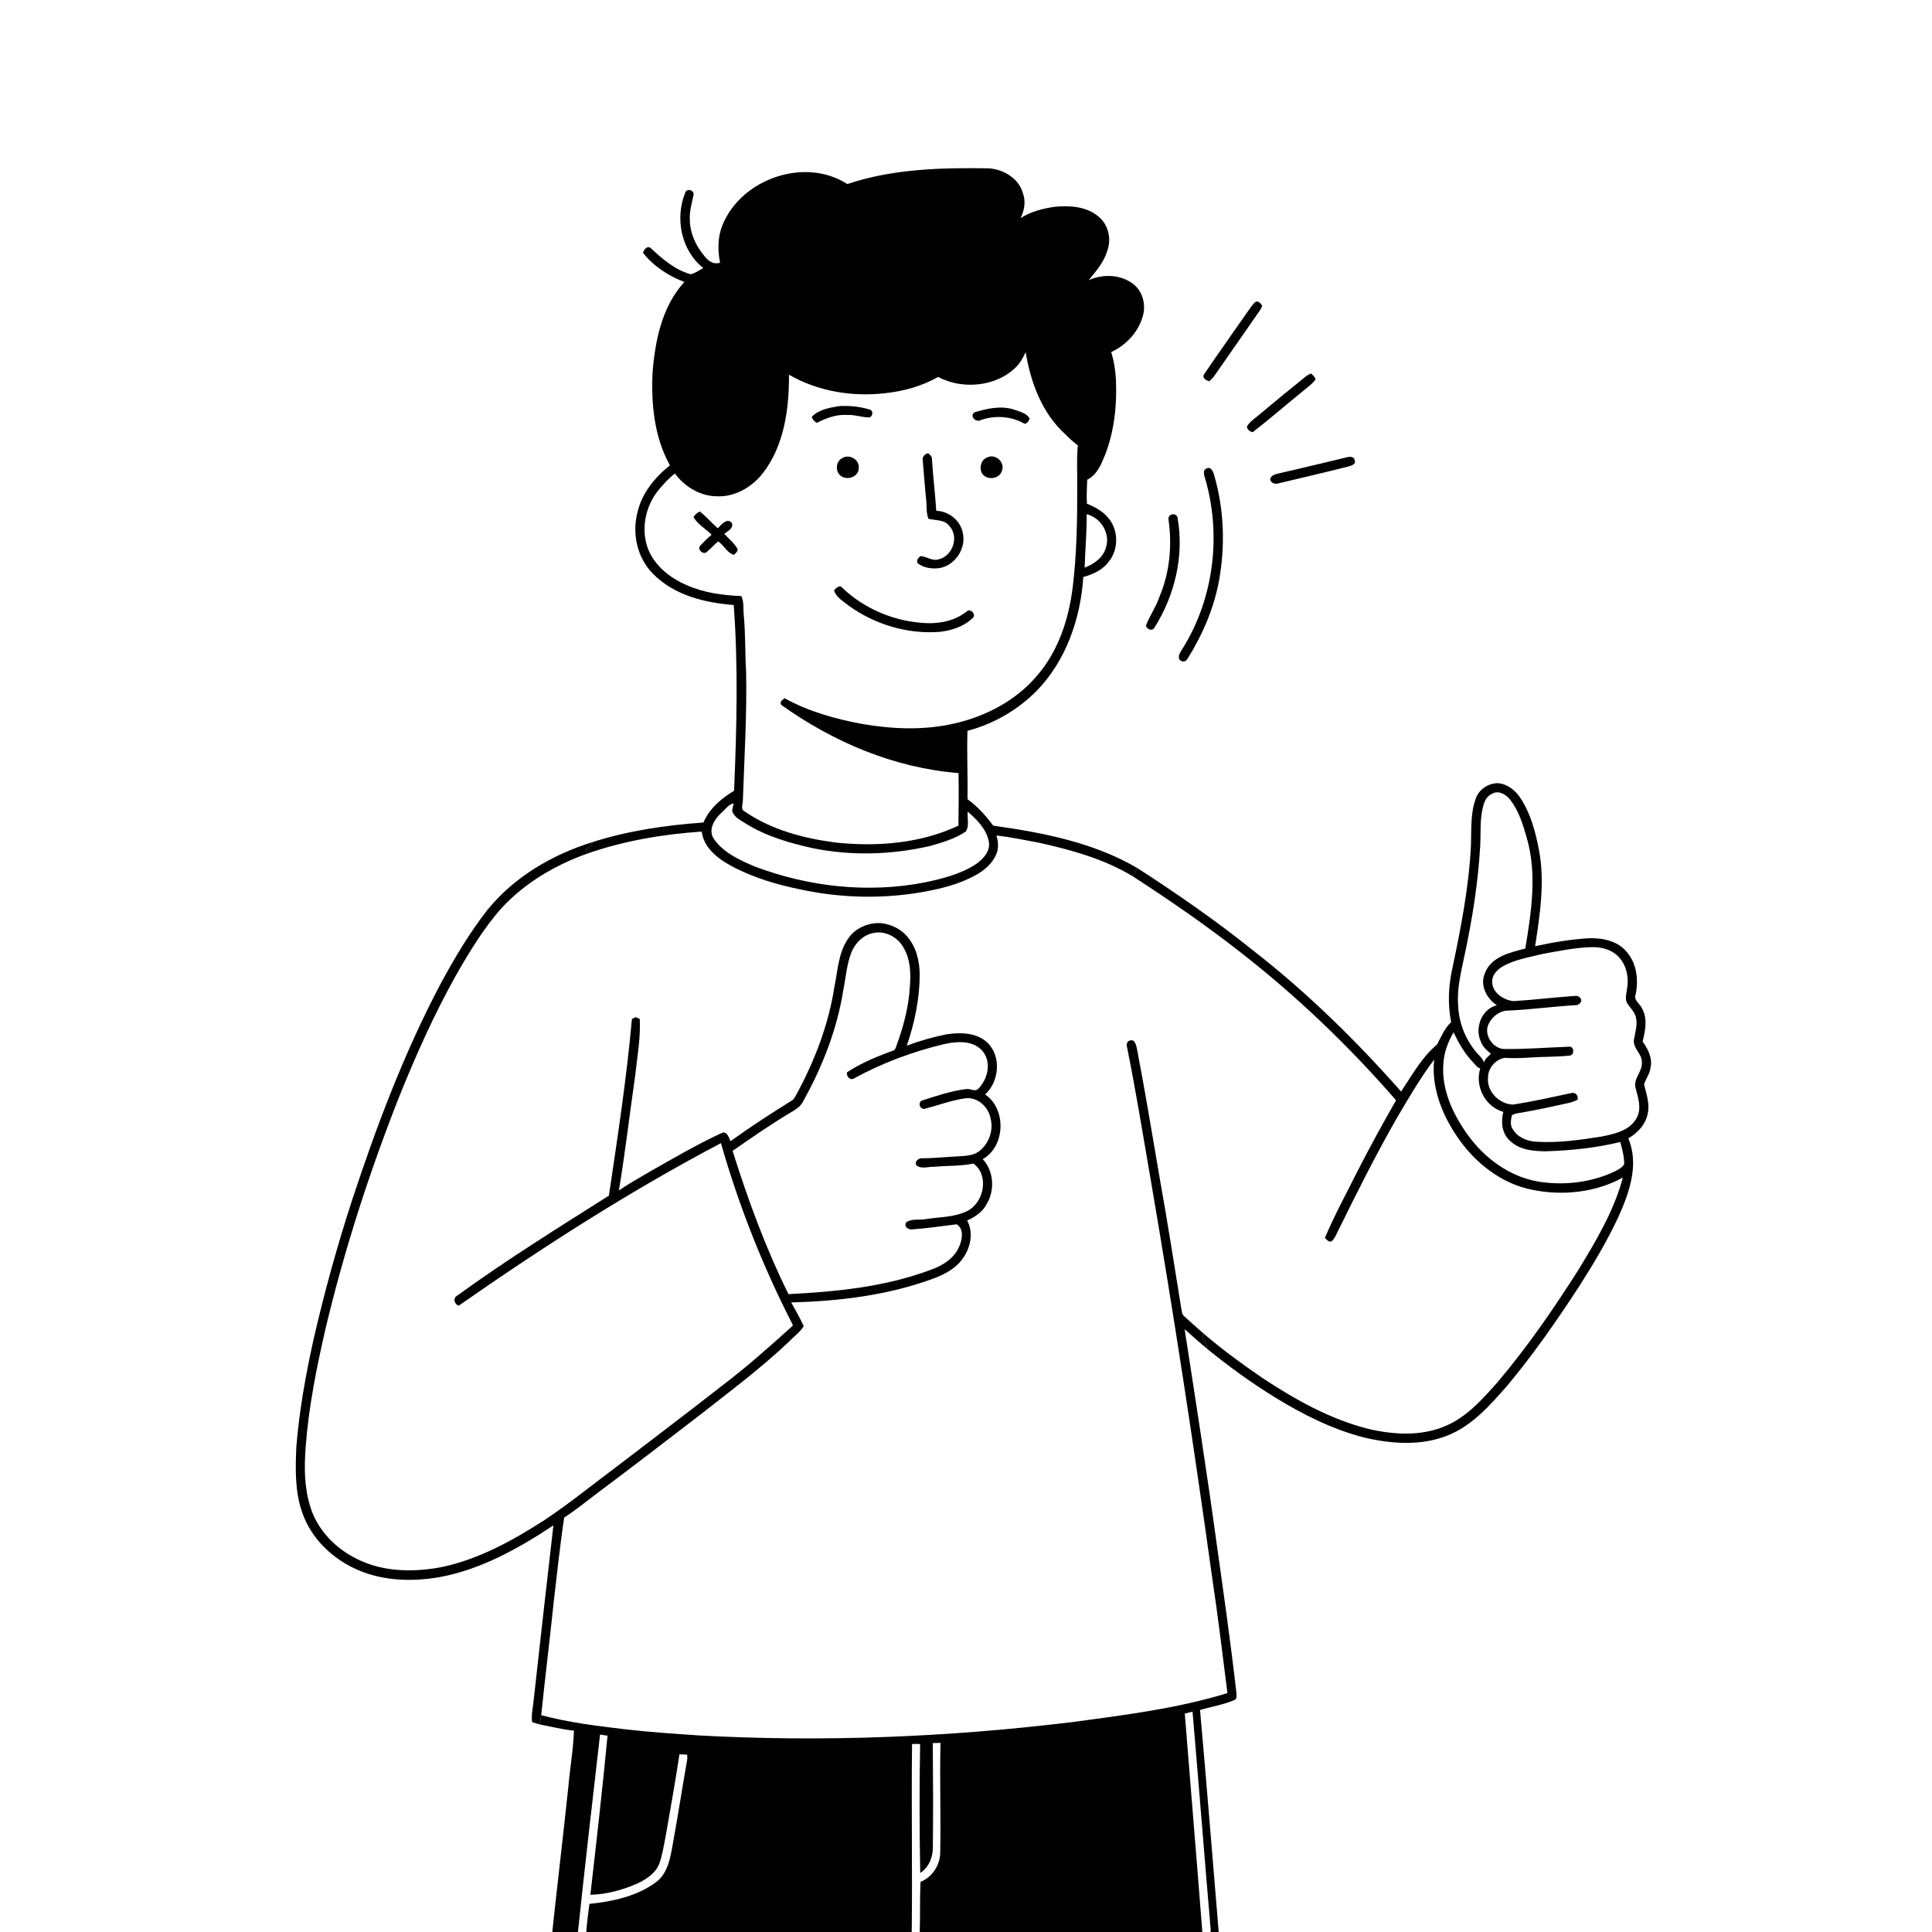 <svg xmlns="http://www.w3.org/2000/svg" viewBox="0 0 1024 1024" version="1.1">
<g id="Parent-Group"><g id="Group-rgba(0,0,0,0)" fill="rgba(0,0,0,0)">
<path fill="rgba(0,0,0,0)" opacity="1.00" d=" M 0.00 0.00 L 1024.00 0.00 L 1024.00 1024.00 L 645.94 1024.00 C 642.63 984.77 639.56 945.51 636.04 906.30 C 642.08 904.59 648.36 903.54 654.16 901.10 C 655.91 900.55 655.28 898.40 655.30 897.07 C 652.33 871.01 648.64 845.05 644.98 819.08 C 639.75 780.82 633.78 742.66 627.87 704.50 C 631.76 707.96 635.66 711.43 639.66 714.79 C 651.09 724.08 663.01 732.80 675.58 740.51 C 690.38 749.63 706.12 757.58 723.04 761.91 C 737.34 765.28 752.98 766.45 766.93 760.96 C 780.07 755.87 789.58 744.99 798.67 734.69 C 812.75 717.81 825.32 699.73 837.29 681.32 C 844.82 669.54 851.97 657.48 857.87 644.80 C 863.61 632.03 868.88 617.06 863.03 603.37 C 868.03 600.49 872.40 595.80 873.39 589.93 C 874.47 584.77 872.56 579.68 871.38 574.72 C 872.31 571.78 874.36 569.22 874.78 566.09 C 876.03 560.98 873.51 556.04 870.61 552.03 C 872.01 546.39 873.36 540.01 870.38 534.63 C 869.34 532.00 865.68 530.27 866.93 527.05 C 868.49 519.43 867.57 510.79 862.34 504.71 C 857.53 498.68 849.36 497.03 842.02 497.29 C 832.47 497.87 822.99 499.46 813.65 501.51 C 816.19 484.68 818.90 467.45 815.69 450.51 C 813.85 440.95 811.30 431.23 805.89 423.02 C 803.26 418.94 799.05 415.60 794.11 415.11 C 788.95 415.01 783.82 418.35 782.17 423.31 C 779.28 431.21 779.93 439.79 779.64 448.06 C 778.55 470.22 774.25 492.06 769.69 513.73 C 767.65 522.92 767.31 532.48 769.13 541.74 C 765.68 545.06 763.83 549.48 761.66 553.63 C 753.53 560.41 748.41 569.87 742.62 578.54 C 718.65 551.45 692.75 525.99 664.18 503.77 C 644.62 488.05 623.96 473.78 602.91 460.15 C 579.71 446.51 552.72 441.30 526.40 437.61 C 522.55 432.34 518.12 427.46 512.82 423.61 C 512.98 411.52 512.42 399.43 512.77 387.35 C 526.72 383.71 539.73 376.14 549.80 365.80 C 565.19 349.80 572.72 327.67 574.18 305.82 C 579.32 304.44 584.52 302.04 587.73 297.61 C 593.00 291.07 592.88 280.85 587.38 274.49 C 584.48 270.90 580.32 268.67 576.10 266.99 C 575.80 262.74 576.12 258.49 576.25 254.25 C 581.50 251.73 583.69 245.94 585.79 240.91 C 590.52 228.58 592.04 215.18 591.49 202.05 C 591.31 196.82 590.48 191.61 588.96 186.60 C 597.00 182.90 603.61 175.74 605.84 167.10 C 607.42 161.14 605.52 154.26 600.55 150.46 C 593.95 145.42 584.46 145.10 577.05 148.50 C 580.94 143.69 585.18 138.90 586.91 132.81 C 589.22 126.57 587.43 118.95 582.18 114.75 C 575.85 109.40 567.00 108.84 559.10 109.59 C 552.79 110.52 546.32 112.09 540.93 115.64 C 542.89 111.64 543.78 106.98 542.25 102.68 C 540.18 94.65 531.93 89.68 524.02 89.22 C 498.87 88.82 473.15 89.48 449.08 97.55 C 426.61 83.06 393.03 94.74 382.99 119.14 C 380.36 125.48 380.31 132.58 381.66 139.23 C 378.17 140.38 375.29 138.30 373.30 135.64 C 368.68 130.18 365.56 123.24 365.62 115.99 C 365.42 111.59 366.78 107.37 367.64 103.12 C 367.83 100.56 363.79 99.67 363.13 102.29 C 357.64 115.83 361.11 132.89 372.79 142.08 C 370.59 143.23 368.54 144.80 366.10 145.36 C 357.83 143.09 351.19 137.36 345.06 131.64 C 343.27 129.86 341.20 132.25 340.81 134.01 C 346.40 141.10 354.31 146.29 362.72 149.45 C 350.97 162.29 347.28 180.20 345.90 197.03 C 345.06 213.89 346.70 231.64 355.08 246.62 C 347.07 253.05 340.10 261.49 337.83 271.72 C 334.96 282.95 337.75 295.65 345.98 303.99 C 357.07 315.45 373.49 319.49 388.90 320.67 C 391.32 353.43 390.45 386.32 389.08 419.11 C 382.34 423.16 375.99 428.52 372.86 435.94 C 353.01 437.40 333.07 440.23 314.07 446.32 C 292.70 452.95 272.46 464.79 258.28 482.35 C 248.59 494.74 240.58 508.34 233.14 522.17 C 214.05 558.41 199.57 596.85 186.75 635.68 C 178.78 660.13 171.91 684.92 166.17 709.98 C 162.03 728.77 158.60 747.74 157.06 766.93 C 156.57 778.60 156.25 790.65 160.24 801.81 C 165.03 815.65 176.49 826.48 189.80 832.16 C 203.35 838.00 218.69 838.41 233.06 835.89 C 255.03 831.83 274.89 820.69 293.31 808.49 C 289.66 840.02 286.14 871.57 282.63 903.12 C 282.22 906.30 281.54 909.51 282.06 912.73 C 283.35 913.19 284.65 913.67 286.00 913.97 C 292.05 915.13 298.04 916.68 304.20 917.27 C 303.89 927.06 302.15 936.77 301.29 946.53 C 298.58 972.37 295.47 998.17 292.72 1024.00 L 0.00 1024.00 L 0.00 0.00 M 665.29 160.11 C 663.32 161.96 661.99 164.35 660.35 166.48 C 653.01 177.12 645.47 187.63 638.22 198.34 C 636.98 200.36 639.27 201.58 640.86 202.12 C 641.78 201.28 642.75 200.47 643.48 199.43 C 651.66 187.62 659.89 175.84 668.10 164.05 C 668.32 163.58 668.77 162.63 669.00 162.16 C 668.31 160.86 666.92 159.14 665.29 160.11 M 691.78 199.77 C 683.31 206.63 674.87 213.52 666.52 220.53 C 664.54 222.21 662.24 223.71 660.92 226.00 C 660.88 227.62 662.50 228.77 663.96 229.08 C 673.68 221.53 682.95 213.40 692.54 205.69 C 694.31 204.38 695.95 202.87 697.30 201.11 C 696.87 199.75 695.87 198.78 694.78 197.93 C 693.75 198.49 692.68 199.02 691.78 199.77 M 712.55 242.69 C 701.08 245.51 689.58 248.16 678.08 250.84 C 676.21 251.33 673.71 251.74 673.19 253.96 C 673.60 256.27 676.07 256.84 678.02 256.09 C 690.32 253.13 702.66 250.32 714.92 247.18 C 716.26 246.78 718.82 245.99 718.04 244.06 C 717.59 241.29 714.42 242.17 712.55 242.69 M 639.43 248.35 C 637.51 249.16 638.09 251.39 638.55 252.95 C 647.48 282.85 643.55 316.53 627.15 343.19 C 626.08 345.16 623.94 347.32 625.21 349.69 C 626.51 351.03 628.34 350.89 629.35 349.26 C 637.09 336.94 643.02 323.35 645.86 309.03 C 649.53 290.00 648.91 270.07 643.42 251.46 C 642.97 249.76 641.56 247.02 639.43 248.35 M 619.29 275.11 C 621.35 288.98 620.00 303.48 614.48 316.44 C 612.67 321.79 609.31 326.41 607.33 331.66 C 607.90 333.44 610.49 334.73 611.77 332.84 C 622.53 315.88 627.64 294.97 624.22 275.03 C 624.20 271.70 619.30 271.79 619.29 275.11 Z" />
<path fill="rgba(0,0,0,0)" opacity="1.00" d=" M 538.55 194.52 C 540.79 192.29 542.28 189.47 543.64 186.65 C 546.22 202.71 552.37 219.13 564.73 230.25 C 566.76 232.37 568.97 234.29 571.28 236.11 C 570.54 243.02 571.06 250.07 570.95 257.05 C 571.01 275.11 570.74 293.23 568.57 311.17 C 566.49 328.00 561.01 344.98 549.77 357.98 C 538.65 371.23 522.61 379.66 505.90 383.45 C 489.82 387.18 473.06 386.48 456.90 383.70 C 442.73 381.05 428.57 377.12 415.90 370.10 C 414.71 370.79 413.03 372.08 414.11 373.62 C 441.64 393.32 474.07 407.06 508.04 409.74 C 508.21 419.03 508.12 428.32 508.00 437.61 C 487.85 447.10 464.86 448.87 442.94 446.57 C 426.11 444.36 409.04 439.94 394.89 430.21 C 392.23 429.08 393.77 426.20 393.74 424.09 C 394.53 401.45 395.89 378.80 395.46 356.13 C 394.85 346.07 395.16 335.98 394.20 325.93 C 393.86 322.59 394.44 319.04 392.92 315.92 C 383.05 315.55 373.05 314.19 363.93 310.13 C 355.26 306.38 347.12 300.05 343.52 291.06 C 339.56 280.72 341.97 268.50 348.86 259.95 C 351.54 256.71 354.37 253.53 357.73 250.98 C 362.88 258.01 371.15 262.98 379.98 263.05 C 389.42 263.49 398.40 258.27 404.16 251.03 C 415.67 236.29 418.26 216.76 418.18 198.60 C 433.46 207.43 451.72 210.44 469.16 208.40 C 478.93 207.36 488.64 204.68 497.21 199.79 C 510.00 206.60 527.98 205.10 538.55 194.52 M 430.26 220.93 C 430.62 222.39 431.66 223.36 432.91 224.12 C 437.88 221.60 443.32 219.55 449.00 219.93 C 452.76 219.72 456.34 221.05 460.06 221.23 C 462.42 221.74 463.33 217.58 460.96 217.09 C 455.83 215.45 450.27 214.96 444.90 215.24 C 439.77 216.06 434.00 217.01 430.26 220.93 M 516.46 218.55 C 513.66 220.63 517.43 224.20 519.95 222.58 C 527.64 219.98 536.18 220.60 543.24 224.69 C 544.58 224.14 545.41 223.15 545.71 221.72 C 544.06 218.98 540.63 218.22 537.83 217.21 C 530.83 214.81 523.28 216.47 516.46 218.55 M 489.07 243.90 C 489.69 251.25 490.22 258.60 490.99 265.94 C 491.25 268.96 490.92 272.11 492.10 274.98 C 495.92 275.92 500.60 275.28 503.23 278.85 C 508.48 284.50 504.90 294.68 497.61 296.43 C 494.25 297.56 491.23 295.01 488.02 294.74 C 486.82 295.38 485.48 297.14 486.38 298.51 C 489.62 301.06 494.03 301.64 498.03 301.08 C 506.50 299.61 512.49 290.12 510.16 281.84 C 508.70 275.50 502.63 270.96 496.22 270.70 C 495.67 261.76 494.56 252.87 494.00 243.94 C 494.15 242.32 493.19 241.04 491.89 240.22 C 490.20 240.64 488.74 242.04 489.07 243.90 M 446.48 242.79 C 442.88 244.42 442.57 250.07 445.74 252.28 C 449.15 254.82 455.23 252.68 455.14 248.05 C 455.66 243.62 450.15 240.48 446.48 242.79 M 523.39 242.39 C 520.10 243.48 518.96 247.57 520.29 250.54 C 522.41 254.65 529.29 254.22 530.92 249.90 C 533.05 245.41 527.89 240.28 523.39 242.39 M 367.56 274.10 C 369.85 278.01 374.05 280.23 377.17 283.41 C 374.96 285.17 373.04 287.26 371.06 289.27 C 369.47 291.31 372.70 294.19 374.58 292.60 C 376.69 290.83 378.47 288.70 380.63 286.97 C 383.75 288.98 385.27 292.98 388.96 294.09 C 389.85 293.24 391.01 292.46 390.96 291.07 C 389.28 287.85 386.25 285.63 383.88 282.95 C 385.65 281.54 388.97 280.05 387.90 277.24 C 385.47 274.15 382.21 278.14 380.47 280.01 C 377.15 277.16 374.35 273.73 370.88 271.08 C 369.53 271.79 368.33 272.76 367.56 274.10 M 442.06 312.91 C 443.24 316.73 447.05 318.75 449.98 321.12 C 463.80 331.03 481.06 336.22 498.07 334.90 C 504.35 334.19 510.80 332.14 515.43 327.66 C 517.78 325.89 514.33 322.09 512.31 324.15 C 506.30 328.92 498.50 330.59 490.95 330.28 C 474.58 329.57 458.36 322.97 446.50 311.60 C 444.98 309.68 443.14 311.70 442.06 312.91 Z" />
<path fill="rgba(0,0,0,0)" opacity="1.00" d=" M 310.96 452.53 C 330.55 445.65 351.25 442.16 371.92 440.75 C 373.17 450.37 381.98 456.15 389.91 460.19 C 400.39 465.43 411.70 468.80 423.14 471.18 C 444.41 475.91 466.55 476.60 488.03 472.96 C 498.24 471.19 508.55 468.74 517.62 463.57 C 521.94 461.09 525.97 457.61 527.97 452.96 C 529.41 449.77 529.14 446.09 528.13 442.82 C 535.65 443.69 543.07 445.20 550.51 446.62 C 567.76 450.44 585.17 455.24 600.40 464.46 C 619.92 477.14 639.13 490.33 657.44 504.70 C 687.44 528.05 715.01 554.48 739.94 583.18 C 732.74 595.71 725.83 608.39 719.25 621.25 C 713.49 632.83 707.20 644.21 702.23 656.16 C 703.21 656.94 704.22 658.57 705.73 657.95 C 707.65 656.25 708.46 653.72 709.64 651.52 C 719.23 632.00 728.99 612.56 739.74 593.65 C 746.19 582.76 752.47 571.73 760.13 561.63 C 758.58 576.26 764.24 590.63 772.37 602.53 C 781.73 616.34 795.89 627.57 812.55 630.70 C 828.48 633.88 845.81 632.01 860.15 624.11 C 855.44 641.87 845.87 657.82 836.38 673.37 C 823.32 693.92 809.44 714.03 793.71 732.63 C 785.65 741.65 777.31 751.21 765.86 755.92 C 753.07 761.33 738.61 760.43 725.35 757.37 C 704.91 752.21 686.31 741.75 668.86 730.19 C 658.16 722.87 647.69 715.18 637.84 706.75 C 634.38 703.67 630.88 700.65 627.49 697.50 C 626.40 696.59 626.46 695.04 626.14 693.79 C 622.39 670.49 618.75 647.17 614.58 623.94 C 610.71 601.23 606.93 578.50 602.61 555.87 C 602.18 554.07 601.55 550.68 599.02 551.47 C 596.82 551.87 597.08 554.27 597.53 555.86 C 602.09 578.65 605.82 601.60 609.77 624.51 C 621.78 694.52 632.58 764.74 642.32 835.11 C 645.47 855.81 647.93 876.61 650.57 897.38 C 623.89 905.56 596.04 909.01 568.46 912.73 C 502.67 920.73 436.18 923.46 369.99 919.79 C 357.26 918.93 344.54 918.06 331.86 916.63 C 316.77 914.79 301.56 913.04 286.86 909.08 C 288.88 889.32 291.36 869.60 293.39 849.84 C 295.22 834.67 296.72 819.46 299.03 804.35 C 305.29 800.30 311.04 795.55 316.99 791.08 C 335.28 777.44 353.33 763.49 371.43 749.60 C 387.28 737.13 403.51 725.04 418.15 711.12 C 420.74 708.33 424.02 706.16 426.00 702.84 C 423.98 698.57 421.65 694.45 419.36 690.32 C 444.56 689.65 470.04 686.63 493.84 677.97 C 499.82 675.86 505.81 672.90 509.75 667.76 C 514.26 661.96 516.27 653.63 512.61 646.90 C 516.85 645.00 520.92 642.29 523.05 638.01 C 527.40 630.75 526.69 620.60 520.87 614.35 C 532.89 607.69 533.53 587.68 522.12 580.11 C 529.60 573.32 530.90 559.87 523.34 552.64 C 517.67 547.22 509.14 547.12 501.85 548.18 C 494.64 549.62 487.51 551.61 480.63 554.22 C 484.73 542.23 487.37 529.66 487.46 516.96 C 487.47 509.87 485.85 502.43 481.22 496.87 C 477.83 492.49 472.50 489.93 467.07 489.29 C 460.32 488.85 453.27 491.84 449.48 497.57 C 444.30 505.07 444.04 514.55 442.23 523.20 C 439.12 543.20 431.76 562.33 422.14 580.06 C 421.46 581.07 421.05 582.36 420.02 583.09 C 408.87 590.02 397.83 597.18 387.18 604.85 C 386.31 603.00 385.29 599.25 382.56 600.50 C 369.33 606.58 356.78 614.02 344.11 621.17 C 338.69 624.35 333.21 627.42 328.03 630.98 C 331.38 610.78 333.73 590.41 336.66 570.14 C 337.73 560.16 339.59 550.15 339.09 540.09 C 338.55 539.84 337.48 539.36 336.94 539.11 C 336.44 539.36 335.43 539.85 334.93 540.09 C 332.14 571.43 327.36 602.59 322.73 633.71 C 295.73 650.84 268.44 667.74 242.54 686.57 C 239.97 687.77 240.57 691.16 243.12 692.04 C 287.84 660.85 333.84 631.30 382.11 605.89 C 391.61 639.10 404.37 671.40 420.16 702.13 L 420.11 702.71 C 407.93 713.71 395.65 724.64 382.56 734.57 C 363.99 749.06 345.24 763.31 326.52 777.59 C 313.92 786.98 301.72 796.94 288.62 805.65 C 271.78 816.49 253.84 826.43 234.06 830.60 C 219.06 833.44 202.78 833.24 188.94 826.15 C 177.69 820.56 168.12 810.77 164.46 798.57 C 161.21 788.40 161.23 777.56 162.00 767.02 C 163.61 745.57 167.86 724.43 172.71 703.51 C 182.57 662.18 195.70 621.68 211.22 582.15 C 220.12 560.03 229.82 538.19 241.45 517.35 C 248.69 504.64 256.31 491.99 266.08 481.03 C 278.31 467.90 294.16 458.57 310.96 452.53 Z" />
<path fill="rgba(0,0,0,0)" opacity="1.00" d=" M 462.55 494.59 C 469.07 492.92 476.21 496.81 479.13 502.72 C 482.49 508.53 482.76 515.47 482.32 522.01 C 481.78 532.80 479.13 543.41 475.39 553.52 C 474.92 554.57 474.84 555.95 473.82 556.67 C 465.22 559.78 456.59 563.32 448.93 568.33 C 448.45 570.28 450.49 572.87 452.53 571.62 C 467.69 563.34 484.01 557.27 500.81 553.30 C 507.29 551.91 515.31 551.37 520.31 556.58 C 525.69 562.29 523.84 571.61 518.70 576.84 C 517.04 579.09 514.27 576.79 512.08 577.24 C 504.23 578.18 496.66 580.77 489.15 583.15 C 486.32 583.75 487.20 587.90 489.99 587.73 C 497.28 585.82 504.40 583.12 511.88 582.08 C 518.33 581.45 524.02 586.81 525.05 592.97 C 526.67 599.18 524.11 606.12 519.12 610.06 C 516.28 612.32 512.52 612.59 509.05 612.82 C 502.38 613.12 495.74 613.84 489.06 613.93 C 486.97 613.52 484.13 615.90 486.00 617.92 C 488.73 619.62 492.00 618.37 494.99 618.42 C 501.96 617.80 509.05 618.12 515.94 616.72 C 524.45 622.88 521.59 637.33 512.72 641.84 C 506.00 645.21 498.21 644.99 490.93 646.11 C 487.55 646.81 483.62 645.77 480.61 647.63 C 478.74 649.56 480.91 651.68 483.07 651.63 C 491.09 651.06 499.09 649.88 507.05 648.90 C 510.97 651.28 510.05 656.80 508.50 660.43 C 505.91 666.96 499.55 670.86 493.19 673.07 C 469.16 682.09 443.34 684.64 417.90 685.92 C 405.85 661.54 396.42 635.92 388.29 609.98 C 398.31 603.07 408.31 596.03 418.81 589.81 C 421.50 588.22 424.39 586.56 425.75 583.59 C 435.89 565.39 443.63 545.64 446.93 525.00 C 448.28 518.33 448.73 511.42 451.16 505.02 C 453.13 500.07 457.20 495.71 462.55 494.59 Z" />
<path fill="rgba(0,0,0,0)" opacity="1.00" d=" M 818.00 505.52 C 826.26 504.06 834.54 502.31 842.95 502.03 C 848.06 501.74 853.58 503.00 857.37 506.63 C 861.75 510.82 863.39 517.29 862.48 523.18 C 862.25 525.74 861.36 528.34 862.00 530.90 C 863.45 533.75 866.22 535.86 867.03 539.05 C 868.05 543.04 866.72 547.07 866.02 551.00 C 865.31 555.59 870.38 558.47 870.21 562.96 C 870.69 568.02 865.31 571.85 866.97 576.98 C 868.26 581.95 870.16 587.47 867.56 592.37 C 864.03 599.20 855.80 601.01 848.90 602.39 C 837.41 604.18 825.77 605.92 814.11 605.12 C 809.29 604.85 804.20 602.73 801.72 598.38 C 800.26 596.22 800.88 593.57 801.27 591.20 C 803.22 589.82 805.71 589.99 807.95 589.42 C 815.62 588.13 823.20 586.36 830.81 584.73 C 832.63 584.31 834.45 583.79 836.12 582.89 C 836.76 580.91 835.08 578.78 833.00 579.31 C 822.70 581.51 812.41 583.83 802.00 585.45 C 794.71 585.29 787.90 578.55 788.69 571.04 C 788.68 566.03 792.70 561.50 797.56 560.66 C 805.03 561.21 812.49 560.23 819.97 560.15 C 823.94 559.97 827.94 559.97 831.89 559.48 C 834.42 559.37 834.51 555.05 832.08 554.76 C 820.71 555.14 809.37 556.13 797.99 555.98 C 791.42 556.43 785.86 548.17 789.19 542.35 C 791.18 538.42 795.43 535.38 799.95 535.61 C 811.69 535.03 823.36 533.46 835.10 532.75 C 837.08 532.95 839.36 530.23 837.31 528.72 C 836.29 527.30 834.38 528.03 832.96 527.98 C 822.67 528.74 812.41 530.02 802.11 530.61 C 796.70 529.99 790.59 525.97 790.91 519.92 C 791.11 515.38 795.23 512.66 798.94 510.93 C 804.99 508.23 811.59 507.08 818.00 505.52 Z" />
</g>
<g id="Group-000000" fill="#000000">
<path fill="#000000" opacity="1.00" d=" M 449.08 97.55 C 473.15 89.48 498.87 88.82 524.02 89.22 C 531.93 89.68 540.18 94.65 542.25 102.68 C 543.78 106.98 542.89 111.64 540.93 115.64 C 546.32 112.09 552.79 110.52 559.10 109.59 C 567.00 108.84 575.85 109.40 582.18 114.75 C 587.43 118.95 589.22 126.57 586.91 132.81 C 585.18 138.90 580.94 143.69 577.05 148.50 C 584.46 145.10 593.95 145.42 600.55 150.46 C 605.52 154.26 607.42 161.14 605.84 167.10 C 603.61 175.74 597.00 182.90 588.96 186.60 C 590.48 191.61 591.31 196.82 591.49 202.05 C 592.04 215.18 590.52 228.58 585.79 240.91 C 583.69 245.94 581.50 251.73 576.25 254.25 C 576.12 258.49 575.80 262.74 576.10 266.99 C 580.32 268.67 584.48 270.90 587.38 274.49 C 592.88 280.85 593.00 291.07 587.73 297.61 C 584.52 302.04 579.32 304.44 574.18 305.82 C 572.72 327.67 565.19 349.80 549.80 365.80 C 539.73 376.14 526.72 383.71 512.77 387.35 C 512.42 399.43 512.98 411.52 512.82 423.61 C 518.12 427.46 522.55 432.34 526.40 437.61 C 552.72 441.30 579.71 446.51 602.91 460.15 C 601.85 461.45 601.04 462.92 600.40 464.46 C 585.17 455.24 567.76 450.44 550.51 446.62 C 543.07 445.20 535.65 443.69 528.13 442.82 C 529.14 446.09 529.41 449.77 527.97 452.96 C 525.97 457.61 521.94 461.09 517.62 463.57 C 508.55 468.74 498.24 471.19 488.03 472.96 C 466.55 476.60 444.41 475.91 423.14 471.18 C 411.70 468.80 400.39 465.43 389.91 460.19 C 381.98 456.15 373.17 450.37 371.92 440.75 C 351.25 442.16 330.55 445.65 310.96 452.53 C 310.87 451.97 310.69 450.84 310.60 450.28 C 312.06 449.24 313.58 448.15 314.07 446.32 C 333.07 440.23 353.01 437.40 372.86 435.94 C 375.99 428.52 382.34 423.16 389.08 419.11 C 390.45 386.32 391.32 353.43 388.90 320.67 C 373.49 319.49 357.07 315.45 345.98 303.99 C 337.75 295.65 334.96 282.95 337.83 271.72 C 340.10 261.49 347.07 253.05 355.08 246.62 C 346.70 231.64 345.06 213.89 345.90 197.03 C 347.28 180.20 350.97 162.29 362.72 149.45 C 354.31 146.29 346.40 141.10 340.81 134.01 C 341.20 132.25 343.27 129.86 345.06 131.64 C 351.19 137.36 357.83 143.09 366.10 145.36 C 368.54 144.80 370.59 143.23 372.79 142.08 C 361.11 132.89 357.64 115.83 363.13 102.29 C 363.79 99.67 367.83 100.56 367.64 103.12 C 366.78 107.37 365.42 111.59 365.62 115.99 C 365.56 123.24 368.68 130.18 373.30 135.64 C 375.29 138.30 378.17 140.38 381.66 139.23 C 380.31 132.58 380.36 125.48 382.99 119.14 C 393.03 94.74 426.61 83.06 449.08 97.55 M 538.55 194.52 C 527.98 205.10 510.00 206.60 497.21 199.79 C 488.64 204.68 478.93 207.36 469.16 208.40 C 451.72 210.44 433.46 207.43 418.18 198.60 C 418.26 216.76 415.67 236.29 404.16 251.03 C 398.40 258.27 389.42 263.49 379.98 263.05 C 371.15 262.98 362.88 258.01 357.73 250.98 C 354.37 253.53 351.54 256.71 348.86 259.95 C 341.97 268.50 339.56 280.72 343.52 291.06 C 347.12 300.05 355.26 306.38 363.93 310.13 C 373.05 314.19 383.05 315.55 392.92 315.92 C 394.44 319.04 393.86 322.59 394.20 325.93 C 395.16 335.98 394.85 346.07 395.46 356.13 C 395.89 378.80 394.53 401.45 393.74 424.09 C 393.77 426.20 392.23 429.08 394.89 430.21 C 409.04 439.94 426.11 444.36 442.94 446.57 C 464.86 448.87 487.85 447.10 508.00 437.61 C 508.12 428.32 508.21 419.03 508.04 409.74 C 474.07 407.06 441.64 393.32 414.11 373.62 C 413.03 372.08 414.71 370.79 415.90 370.10 C 428.57 377.12 442.73 381.05 456.90 383.70 C 473.06 386.48 489.82 387.18 505.90 383.45 C 522.61 379.66 538.65 371.23 549.77 357.98 C 561.01 344.98 566.49 328.00 568.57 311.17 C 570.74 293.23 571.01 275.11 570.95 257.05 C 571.06 250.07 570.54 243.02 571.28 236.11 C 568.97 234.29 566.76 232.37 564.73 230.25 C 552.37 219.13 546.22 202.71 543.64 186.65 C 542.28 189.47 540.79 192.29 538.55 194.52 M 575.95 272.53 C 576.06 282.00 575.17 291.42 574.88 300.87 C 579.83 298.97 584.77 295.55 586.20 290.16 C 588.62 282.72 583.43 274.33 575.95 272.53 M 382.08 431.05 C 378.57 434.37 375.20 439.90 378.33 444.56 C 383.37 451.97 391.93 455.78 399.90 459.21 C 428.45 470.05 460.05 473.56 490.13 467.70 C 499.47 465.72 509.00 463.38 517.11 458.13 C 520.99 455.41 525.08 451.25 524.10 446.06 C 522.85 439.47 517.80 434.37 512.88 430.16 C 512.59 433.65 513.92 437.67 511.84 440.78 C 506.20 444.52 499.58 446.52 493.12 448.34 C 472.77 453.09 451.36 453.72 430.86 449.57 C 418.56 446.84 406.19 443.30 395.39 436.59 C 393.04 435.05 390.25 433.79 388.74 431.31 C 387.38 429.68 388.72 427.58 388.83 425.77 C 385.97 426.42 384.26 429.25 382.08 431.05 Z" />
<path fill="#000000" opacity="1.00" d=" M 597.53 555.86 C 597.08 554.27 596.82 551.87 599.02 551.47 C 601.55 550.68 602.18 554.07 602.61 555.87 C 606.93 578.50 610.71 601.23 614.58 623.94 C 618.75 647.17 622.39 670.49 626.14 693.79 C 626.46 695.04 626.40 696.59 627.49 697.50 C 630.88 700.65 634.38 703.67 637.84 706.75 C 637.71 707.30 637.44 708.38 637.31 708.93 C 638.69 710.61 639.61 712.56 639.66 714.79 C 635.66 711.43 631.76 707.96 627.87 704.50 C 633.78 742.66 639.75 780.82 644.98 819.08 C 648.64 845.05 652.33 871.01 655.30 897.07 C 655.28 898.40 655.91 900.55 654.16 901.10 C 648.36 903.54 642.08 904.59 636.04 906.30 C 639.56 945.51 642.63 984.77 645.94 1024.00 L 641.38 1024.00 L 641.75 1023.54 C 638.44 984.76 635.39 945.97 632.07 907.20 C 630.70 907.57 629.32 907.92 627.96 908.26 C 631.00 946.84 634.28 985.41 637.26 1024.00 L 487.48 1024.00 C 487.79 1015.14 487.44 1006.25 487.92 997.41 C 494.11 994.97 498.26 988.52 498.34 981.93 C 498.74 962.55 497.97 943.14 498.50 923.77 C 497.47 923.79 495.42 923.83 494.39 923.86 C 494.52 942.26 494.67 960.67 494.43 979.07 C 494.51 984.30 492.29 989.84 487.74 992.70 C 487.31 969.94 487.27 947.15 487.69 924.39 C 486.26 924.29 484.83 924.29 483.40 924.35 C 483.00 957.56 483.63 990.78 483.23 1024.00 L 310.73 1024.00 C 311.06 1019.01 311.82 1014.06 312.39 1009.10 C 324.67 1007.84 337.42 1005.13 347.56 997.71 C 354.03 992.96 355.33 984.55 356.63 977.19 C 359.37 962.17 361.68 947.08 364.32 932.05 C 364.28 931.53 364.22 930.51 364.19 930.00 C 362.83 929.90 361.48 929.84 360.12 929.82 C 357.90 944.65 355.21 959.42 352.64 974.20 C 351.71 978.68 351.06 983.26 349.50 987.59 C 347.56 992.95 342.36 996.18 337.44 998.48 C 329.69 1001.79 321.37 1004.07 312.91 1004.27 C 316.11 976.18 319.34 948.09 322.01 919.95 C 320.68 919.74 319.36 919.55 318.04 919.37 C 314.05 954.24 309.98 989.10 306.33 1024.00 L 292.72 1024.00 C 295.47 998.17 298.58 972.37 301.29 946.53 C 302.15 936.77 303.89 927.06 304.20 917.27 C 298.04 916.68 292.05 915.13 286.00 913.97 C 286.33 912.35 286.63 910.71 286.86 909.08 C 301.56 913.04 316.77 914.79 331.86 916.63 C 344.54 918.06 357.26 918.93 369.99 919.79 C 436.18 923.46 502.67 920.73 568.46 912.73 C 596.04 909.01 623.89 905.56 650.57 897.38 C 647.93 876.61 645.47 855.81 642.32 835.11 C 632.58 764.74 621.78 694.52 609.77 624.51 C 605.82 601.60 602.09 578.65 597.53 555.86 Z" />
</g>
<g id="Group-000000" fill="#000000">
<path fill="#000000" opacity="1.00" d=" M 665.29 160.11 C 666.92 159.14 668.31 160.86 669.00 162.16 C 668.77 162.63 668.32 163.58 668.10 164.05 C 659.89 175.84 651.66 187.62 643.48 199.43 C 642.75 200.47 641.78 201.28 640.86 202.12 C 639.27 201.58 636.98 200.36 638.22 198.34 C 645.47 187.63 653.01 177.12 660.35 166.48 C 661.99 164.35 663.32 161.96 665.29 160.11 Z" />
</g>
<g id="Group-000000" fill="#000000">
<path fill="#000000" opacity="1.00" d=" M 691.78 199.77 C 692.68 199.02 693.75 198.49 694.78 197.93 C 695.87 198.78 696.87 199.75 697.30 201.11 C 695.95 202.87 694.31 204.38 692.54 205.69 C 682.95 213.40 673.68 221.53 663.96 229.08 C 662.50 228.77 660.88 227.62 660.92 226.00 C 662.24 223.71 664.54 222.21 666.52 220.53 C 674.87 213.52 683.31 206.63 691.78 199.77 Z" />
</g>
<g id="Group-000000" fill="#000000">
<path fill="#000000" opacity="1.00" d=" M 430.26 220.93 C 434.00 217.01 439.77 216.06 444.90 215.24 C 450.27 214.96 455.83 215.45 460.96 217.09 C 463.33 217.58 462.42 221.74 460.06 221.23 C 456.34 221.05 452.76 219.72 449.00 219.93 C 443.32 219.55 437.88 221.60 432.91 224.12 C 431.66 223.36 430.62 222.39 430.26 220.93 Z" />
</g>
<g id="Group-000000" fill="#000000">
<path fill="#000000" opacity="1.00" d=" M 516.46 218.55 C 523.28 216.47 530.83 214.81 537.83 217.21 C 540.63 218.22 544.06 218.98 545.71 221.72 C 545.41 223.15 544.58 224.14 543.24 224.69 C 536.18 220.60 527.64 219.98 519.95 222.58 C 517.43 224.20 513.66 220.63 516.46 218.55 Z" />
</g>
<g id="Group-000000" fill="#000000">
<path fill="#000000" opacity="1.00" d=" M 489.07 243.90 C 488.74 242.04 490.20 240.64 491.89 240.22 C 493.19 241.04 494.15 242.32 494.00 243.94 C 494.56 252.87 495.67 261.76 496.22 270.70 C 502.63 270.96 508.70 275.50 510.16 281.84 C 512.49 290.12 506.50 299.61 498.03 301.08 C 494.03 301.64 489.62 301.06 486.38 298.51 C 485.48 297.14 486.82 295.38 488.02 294.74 C 491.23 295.01 494.25 297.56 497.61 296.43 C 504.90 294.68 508.48 284.50 503.23 278.85 C 500.60 275.28 495.92 275.92 492.10 274.98 C 490.92 272.11 491.25 268.96 490.99 265.94 C 490.22 258.60 489.69 251.25 489.07 243.90 Z" />
</g>
<g id="Group-000000" fill="#000000">
<path fill="#000000" opacity="1.00" d=" M 446.48 242.79 C 450.15 240.48 455.66 243.62 455.14 248.05 C 455.23 252.68 449.15 254.82 445.74 252.28 C 442.57 250.07 442.88 244.42 446.48 242.79 Z" />
</g>
<g id="Group-000000" fill="#000000">
<path fill="#000000" opacity="1.00" d=" M 523.39 242.39 C 527.89 240.28 533.05 245.41 530.92 249.90 C 529.29 254.22 522.41 254.65 520.29 250.54 C 518.96 247.57 520.10 243.48 523.39 242.39 Z" />
</g>
<g id="Group-000000" fill="#000000">
<path fill="#000000" opacity="1.00" d=" M 712.55 242.69 C 714.42 242.17 717.59 241.29 718.04 244.06 C 718.82 245.99 716.26 246.78 714.92 247.18 C 702.66 250.32 690.32 253.13 678.02 256.09 C 676.07 256.84 673.60 256.27 673.19 253.96 C 673.71 251.74 676.21 251.33 678.08 250.84 C 689.58 248.16 701.08 245.51 712.55 242.69 Z" />
</g>
<g id="Group-000000" fill="#000000">
<path fill="#000000" opacity="1.00" d=" M 639.43 248.35 C 641.56 247.02 642.97 249.76 643.42 251.46 C 648.91 270.07 649.53 290.00 645.86 309.03 C 643.02 323.35 637.09 336.94 629.35 349.26 C 628.34 350.89 626.51 351.03 625.21 349.69 C 623.94 347.32 626.08 345.16 627.15 343.19 C 643.55 316.53 647.48 282.85 638.55 252.95 C 638.09 251.39 637.51 249.16 639.43 248.35 Z" />
<path fill="#000000" opacity="1.00" d=" M 619.29 275.11 C 619.30 271.79 624.20 271.70 624.22 275.03 C 627.64 294.97 622.53 315.88 611.77 332.84 C 610.49 334.73 607.90 333.44 607.33 331.66 C 609.31 326.41 612.67 321.79 614.48 316.44 C 620.00 303.48 621.35 288.98 619.29 275.11 Z" />
</g>
<g id="Group-000000" fill="#000000">
<path fill="#000000" opacity="1.00" d=" M 367.56 274.10 C 368.33 272.76 369.53 271.79 370.88 271.08 C 374.35 273.73 377.15 277.16 380.47 280.01 C 382.21 278.14 385.47 274.15 387.90 277.24 C 388.97 280.05 385.65 281.54 383.88 282.95 C 386.25 285.63 389.28 287.85 390.96 291.07 C 391.01 292.46 389.85 293.24 388.96 294.09 C 385.27 292.98 383.75 288.98 380.63 286.97 C 378.47 288.70 376.69 290.83 374.58 292.60 C 372.70 294.19 369.47 291.31 371.06 289.27 C 373.04 287.26 374.96 285.17 377.17 283.41 C 374.05 280.23 369.85 278.01 367.56 274.10 Z" />
</g>
<g id="Group-000000" fill="#000000">
<path fill="rgba(0,0,0,0)" opacity="1.00" d=" M 575.95 272.53 C 583.43 274.33 588.62 282.72 586.20 290.16 C 584.77 295.55 579.83 298.97 574.88 300.87 C 575.17 291.42 576.06 282.00 575.95 272.53 Z" />
</g>
<g id="Group-000000" fill="#000000">
<path fill="#000000" opacity="1.00" d=" M 442.06 312.91 C 443.14 311.70 444.98 309.68 446.50 311.60 C 458.36 322.97 474.58 329.57 490.95 330.28 C 498.50 330.59 506.30 328.92 512.31 324.15 C 514.33 322.09 517.78 325.89 515.43 327.66 C 510.80 332.14 504.35 334.19 498.07 334.90 C 481.06 336.22 463.80 331.03 449.98 321.12 C 447.05 318.75 443.24 316.73 442.06 312.91 Z" />
<path fill="#000000" opacity="1.00" d=" M 782.17 423.31 C 783.82 418.35 788.95 415.01 794.11 415.11 C 799.05 415.60 803.26 418.94 805.89 423.02 C 811.30 431.23 813.85 440.95 815.69 450.51 C 818.90 467.45 816.19 484.68 813.65 501.51 C 822.99 499.46 832.47 497.87 842.02 497.29 C 849.36 497.03 857.53 498.68 862.34 504.71 C 867.57 510.79 868.49 519.43 866.93 527.05 C 865.68 530.27 869.34 532.00 870.38 534.63 C 873.36 540.01 872.01 546.39 870.61 552.03 C 873.51 556.04 876.03 560.98 874.78 566.09 C 874.36 569.22 872.31 571.78 871.38 574.72 C 872.56 579.68 874.47 584.77 873.39 589.93 C 872.40 595.80 868.03 600.49 863.03 603.37 C 868.88 617.06 863.61 632.03 857.87 644.80 C 851.97 657.48 844.82 669.54 837.29 681.32 C 825.32 699.73 812.75 717.81 798.67 734.69 C 789.58 744.99 780.07 755.87 766.93 760.96 C 752.98 766.45 737.34 765.28 723.04 761.91 C 706.12 757.58 690.38 749.63 675.58 740.51 C 663.01 732.80 651.09 724.08 639.66 714.79 C 639.61 712.56 638.69 710.61 637.31 708.93 C 637.44 708.38 637.71 707.30 637.84 706.75 C 647.69 715.18 658.16 722.87 668.86 730.19 C 686.31 741.75 704.91 752.21 725.35 757.37 C 738.61 760.43 753.07 761.33 765.86 755.92 C 777.31 751.21 785.65 741.65 793.71 732.63 C 809.44 714.03 823.32 693.92 836.38 673.37 C 845.87 657.82 855.44 641.87 860.15 624.11 C 845.81 632.01 828.48 633.88 812.55 630.70 C 795.89 627.57 781.73 616.34 772.37 602.53 C 764.24 590.63 758.58 576.26 760.13 561.63 C 752.47 571.73 746.19 582.76 739.74 593.65 C 728.99 612.56 719.23 632.00 709.64 651.52 C 708.46 653.72 707.65 656.25 705.73 657.95 C 704.22 658.57 703.21 656.94 702.23 656.16 C 707.20 644.21 713.49 632.83 719.25 621.25 C 725.83 608.39 732.74 595.71 739.94 583.18 C 715.01 554.48 687.44 528.05 657.44 504.70 C 639.13 490.33 619.92 477.14 600.40 464.46 C 601.04 462.92 601.85 461.45 602.91 460.15 C 623.96 473.78 644.62 488.05 664.18 503.77 C 692.75 525.99 718.65 551.45 742.62 578.54 C 748.41 569.87 753.53 560.41 761.66 553.63 C 763.83 549.48 765.68 545.06 769.13 541.74 C 767.31 532.48 767.65 522.92 769.69 513.73 C 774.25 492.06 778.55 470.22 779.64 448.06 C 779.93 439.79 779.28 431.21 782.17 423.31 M 790.75 420.76 C 788.28 421.84 786.89 424.33 786.24 426.83 C 784.24 433.73 784.91 440.99 784.56 448.08 C 783.43 467.94 780.28 487.64 776.08 507.07 C 774.31 515.59 772.15 524.19 772.84 532.96 C 773.24 542.89 777.37 552.58 784.30 559.71 C 785.33 560.64 786.08 561.84 786.55 563.17 C 786.97 561.05 788.98 560.05 790.19 558.45 C 787.91 556.69 785.74 554.62 784.77 551.83 C 781.57 544.61 785.42 534.69 793.38 532.80 C 788.00 529.33 784.30 522.31 786.96 516.02 C 790.07 507.17 800.35 504.80 808.44 502.77 C 811.63 483.44 814.77 463.32 809.23 444.10 C 807.18 436.97 804.98 429.60 800.29 423.71 C 798.12 420.98 794.09 418.67 790.75 420.76 M 818.00 505.52 C 811.59 507.08 804.99 508.23 798.94 510.93 C 795.23 512.66 791.11 515.38 790.91 519.92 C 790.59 525.97 796.70 529.99 802.11 530.61 C 812.41 530.02 822.67 528.74 832.96 527.98 C 834.38 528.03 836.29 527.30 837.31 528.72 C 839.36 530.23 837.08 532.95 835.10 532.75 C 823.36 533.46 811.69 535.03 799.95 535.61 C 795.43 535.38 791.18 538.42 789.19 542.35 C 785.86 548.17 791.42 556.43 797.99 555.98 C 809.37 556.13 820.71 555.14 832.08 554.76 C 834.51 555.05 834.42 559.37 831.89 559.48 C 827.94 559.97 823.94 559.97 819.97 560.15 C 812.49 560.23 805.03 561.21 797.56 560.66 C 792.70 561.50 788.68 566.03 788.69 571.04 C 787.90 578.55 794.71 585.29 802.00 585.45 C 812.41 583.83 822.70 581.51 833.00 579.31 C 835.08 578.78 836.76 580.91 836.12 582.89 C 834.45 583.79 832.63 584.31 830.81 584.73 C 823.20 586.36 815.62 588.13 807.95 589.42 C 805.71 589.99 803.22 589.82 801.27 591.20 C 800.88 593.57 800.26 596.22 801.72 598.38 C 804.20 602.73 809.29 604.85 814.11 605.12 C 825.77 605.92 837.41 604.18 848.90 602.39 C 855.80 601.01 864.03 599.20 867.56 592.37 C 870.16 587.47 868.26 581.95 866.97 576.98 C 865.31 571.85 870.69 568.02 870.21 562.96 C 870.38 558.47 865.31 555.59 866.02 551.00 C 866.72 547.07 868.05 543.04 867.03 539.05 C 866.22 535.86 863.45 533.75 862.00 530.90 C 861.36 528.34 862.25 525.74 862.48 523.18 C 863.39 517.29 861.75 510.82 857.37 506.63 C 853.58 503.00 848.06 501.74 842.95 502.03 C 834.54 502.31 826.26 504.06 818.00 505.52 M 770.42 547.15 C 767.46 552.29 765.26 558.00 765.01 563.98 C 764.01 577.25 769.83 589.95 777.27 600.58 C 786.25 613.47 799.79 623.66 815.52 626.30 C 829.13 628.45 843.47 626.76 855.97 620.82 C 857.73 619.80 859.88 618.94 860.85 617.01 C 860.89 613.01 859.80 609.11 858.78 605.28 C 845.77 608.49 832.37 609.79 819.01 610.21 C 812.49 610.15 805.26 609.44 800.36 604.65 C 795.97 600.89 795.46 594.59 796.79 589.31 C 787.19 586.67 781.59 575.68 784.57 566.27 C 782.66 565.77 781.68 563.91 780.37 562.62 C 776.14 558.12 773.05 552.70 770.42 547.15 Z" />
<path fill="#000000" opacity="1.00" d=" M 258.28 482.35 C 272.46 464.79 292.70 452.95 314.07 446.32 C 313.58 448.15 312.06 449.24 310.60 450.28 C 310.69 450.84 310.87 451.97 310.96 452.53 C 294.16 458.57 278.31 467.90 266.08 481.03 C 256.31 491.99 248.69 504.64 241.45 517.35 C 229.82 538.19 220.12 560.03 211.22 582.15 C 195.70 621.68 182.57 662.18 172.71 703.51 C 167.86 724.43 163.61 745.57 162.00 767.02 C 161.23 777.56 161.21 788.40 164.46 798.57 C 168.12 810.77 177.69 820.56 188.94 826.15 C 202.78 833.24 219.06 833.44 234.06 830.60 C 253.84 826.43 271.78 816.49 288.62 805.65 C 301.72 796.94 313.92 786.98 326.52 777.59 C 345.24 763.31 363.99 749.06 382.56 734.57 C 395.65 724.64 407.93 713.71 420.11 702.71 L 420.16 702.13 C 404.37 671.40 391.61 639.10 382.11 605.89 C 333.84 631.30 287.84 660.85 243.12 692.04 C 240.57 691.16 239.97 687.77 242.54 686.57 C 268.44 667.74 295.73 650.84 322.73 633.71 C 327.36 602.59 332.14 571.43 334.93 540.09 C 335.43 539.85 336.44 539.36 336.94 539.11 C 337.48 539.36 338.55 539.84 339.09 540.09 C 339.59 550.15 337.73 560.16 336.66 570.14 C 333.73 590.41 331.38 610.78 328.03 630.98 C 333.21 627.42 338.69 624.35 344.11 621.17 C 356.78 614.02 369.33 606.58 382.56 600.50 C 385.29 599.25 386.31 603.00 387.18 604.85 C 397.83 597.18 408.87 590.02 420.02 583.09 C 421.05 582.36 421.46 581.07 422.14 580.06 C 431.76 562.33 439.12 543.20 442.23 523.20 C 444.04 514.55 444.30 505.07 449.48 497.57 C 453.27 491.84 460.32 488.85 467.07 489.29 C 472.50 489.93 477.83 492.49 481.22 496.87 C 485.85 502.43 487.47 509.87 487.46 516.96 C 487.37 529.66 484.73 542.23 480.63 554.22 C 487.51 551.61 494.64 549.62 501.85 548.18 C 509.14 547.12 517.67 547.22 523.34 552.64 C 530.90 559.87 529.60 573.32 522.12 580.11 C 533.53 587.68 532.89 607.69 520.87 614.35 C 526.69 620.60 527.40 630.75 523.05 638.01 C 520.92 642.29 516.85 645.00 512.61 646.90 C 516.27 653.63 514.26 661.96 509.75 667.76 C 505.81 672.90 499.82 675.86 493.84 677.97 C 470.04 686.63 444.56 689.65 419.36 690.32 C 421.65 694.45 423.98 698.57 426.00 702.84 C 424.02 706.16 420.74 708.33 418.15 711.12 C 403.51 725.04 387.28 737.13 371.43 749.60 C 353.33 763.49 335.28 777.44 316.99 791.08 C 311.04 795.55 305.29 800.30 299.03 804.35 C 296.72 819.46 295.22 834.67 293.39 849.84 C 291.36 869.60 288.88 889.32 286.86 909.08 C 286.63 910.71 286.33 912.35 286.00 913.97 C 284.65 913.67 283.35 913.19 282.06 912.73 C 281.54 909.51 282.22 906.30 282.63 903.12 C 286.14 871.57 289.66 840.02 293.31 808.49 C 274.89 820.69 255.03 831.83 233.06 835.89 C 218.69 838.41 203.35 838.00 189.80 832.16 C 176.49 826.48 165.03 815.65 160.24 801.81 C 156.25 790.65 156.57 778.60 157.06 766.93 C 158.60 747.74 162.03 728.77 166.17 709.98 C 171.91 684.92 178.78 660.13 186.75 635.68 C 199.57 596.85 214.05 558.41 233.14 522.17 C 240.58 508.34 248.59 494.74 258.28 482.35 M 462.55 494.59 C 457.20 495.71 453.13 500.07 451.16 505.02 C 448.73 511.42 448.28 518.33 446.93 525.00 C 443.63 545.64 435.89 565.39 425.75 583.59 C 424.39 586.56 421.50 588.22 418.81 589.81 C 408.31 596.03 398.31 603.07 388.29 609.98 C 396.42 635.92 405.85 661.54 417.90 685.92 C 443.34 684.64 469.16 682.09 493.19 673.07 C 499.55 670.86 505.91 666.96 508.50 660.43 C 510.05 656.80 510.97 651.28 507.05 648.90 C 499.09 649.88 491.09 651.06 483.07 651.63 C 480.91 651.68 478.74 649.56 480.61 647.63 C 483.62 645.77 487.55 646.81 490.93 646.11 C 498.21 644.99 506.00 645.21 512.72 641.84 C 521.59 637.33 524.45 622.88 515.94 616.72 C 509.05 618.12 501.96 617.80 494.99 618.42 C 492.00 618.37 488.73 619.62 486.00 617.92 C 484.13 615.90 486.97 613.52 489.06 613.93 C 495.74 613.84 502.38 613.12 509.05 612.82 C 512.52 612.59 516.28 612.32 519.12 610.06 C 524.11 606.12 526.67 599.18 525.05 592.97 C 524.02 586.81 518.33 581.45 511.88 582.08 C 504.40 583.12 497.28 585.82 489.99 587.73 C 487.20 587.90 486.32 583.75 489.15 583.15 C 496.66 580.77 504.23 578.18 512.08 577.24 C 514.27 576.79 517.04 579.09 518.70 576.84 C 523.84 571.61 525.69 562.29 520.31 556.58 C 515.31 551.37 507.29 551.91 500.81 553.30 C 484.01 557.27 467.69 563.34 452.53 571.62 C 450.49 572.87 448.45 570.28 448.93 568.33 C 456.59 563.32 465.22 559.78 473.82 556.67 C 474.84 555.95 474.92 554.57 475.39 553.52 C 479.13 543.41 481.78 532.80 482.32 522.01 C 482.76 515.47 482.49 508.53 479.13 502.72 C 476.21 496.81 469.07 492.92 462.55 494.59 Z" />
</g>
<g id="Group-000000" fill="#000000">
<path fill="rgba(0,0,0,0)" opacity="1.00" d=" M 790.75 420.76 C 794.09 418.67 798.12 420.98 800.29 423.71 C 804.98 429.60 807.18 436.97 809.23 444.10 C 814.77 463.32 811.63 483.44 808.44 502.77 C 800.35 504.80 790.07 507.17 786.96 516.02 C 784.30 522.31 788.00 529.33 793.38 532.80 C 785.42 534.69 781.57 544.61 784.77 551.83 C 785.74 554.62 787.91 556.69 790.19 558.45 C 788.98 560.05 786.97 561.05 786.55 563.17 C 786.08 561.84 785.33 560.64 784.30 559.71 C 777.37 552.58 773.24 542.89 772.84 532.96 C 772.15 524.19 774.31 515.59 776.08 507.07 C 780.28 487.64 783.43 467.94 784.56 448.08 C 784.91 440.99 784.24 433.73 786.24 426.83 C 786.89 424.33 788.28 421.84 790.75 420.76 Z" />
</g>
<g id="Group-000000" fill="#000000">
<path fill="rgba(0,0,0,0)" opacity="1.00" d=" M 382.08 431.05 C 384.26 429.25 385.97 426.42 388.83 425.77 C 388.72 427.58 387.38 429.68 388.74 431.31 C 390.25 433.79 393.04 435.05 395.39 436.59 C 406.19 443.30 418.56 446.84 430.86 449.57 C 451.36 453.72 472.77 453.09 493.12 448.34 C 499.58 446.52 506.20 444.52 511.84 440.78 C 513.92 437.67 512.59 433.65 512.88 430.16 C 517.80 434.37 522.85 439.47 524.10 446.06 C 525.08 451.25 520.99 455.41 517.11 458.13 C 509.00 463.38 499.47 465.72 490.13 467.70 C 460.05 473.56 428.45 470.05 399.90 459.21 C 391.93 455.78 383.37 451.97 378.33 444.56 C 375.20 439.90 378.57 434.37 382.08 431.05 Z" />
</g>
<g id="Group-000000" fill="#000000">
<path fill="rgba(0,0,0,0)" opacity="1.00" d=" M 770.42 547.15 C 773.05 552.70 776.14 558.12 780.37 562.62 C 781.68 563.91 782.66 565.77 784.57 566.27 C 781.59 575.68 787.19 586.67 796.79 589.31 C 795.46 594.59 795.97 600.89 800.36 604.65 C 805.26 609.44 812.49 610.15 819.01 610.21 C 832.37 609.79 845.77 608.49 858.78 605.28 C 859.80 609.11 860.89 613.01 860.85 617.01 C 859.88 618.94 857.73 619.80 855.97 620.82 C 843.47 626.76 829.13 628.45 815.52 626.30 C 799.79 623.66 786.25 613.47 777.27 600.58 C 769.83 589.95 764.01 577.25 765.01 563.98 C 765.26 558.00 767.46 552.29 770.42 547.15 Z" />
</g>
<g id="Group-000000" fill="#000000">
<path fill="rgba(0,0,0,0)" opacity="1.00" d=" M 627.96 908.26 C 629.32 907.92 630.70 907.57 632.07 907.20 C 635.39 945.97 638.44 984.76 641.75 1023.54 L 641.38 1024.00 L 637.26 1024.00 C 634.28 985.41 631.00 946.84 627.96 908.26 Z" />
</g>
<g id="Group-000000" fill="#000000">
<path fill="rgba(0,0,0,0)" opacity="1.00" d=" M 318.04 919.37 C 319.36 919.55 320.68 919.74 322.01 919.95 C 319.34 948.09 316.11 976.18 312.91 1004.27 C 321.37 1004.07 329.69 1001.79 337.44 998.48 C 342.36 996.18 347.56 992.95 349.50 987.59 C 351.06 983.26 351.71 978.68 352.64 974.20 C 355.21 959.42 357.90 944.65 360.12 929.82 C 361.48 929.84 362.83 929.90 364.19 930.00 C 364.22 930.51 364.28 931.53 364.32 932.05 C 361.68 947.08 359.37 962.17 356.63 977.19 C 355.33 984.55 354.03 992.96 347.56 997.71 C 337.42 1005.13 324.67 1007.84 312.39 1009.10 C 311.82 1014.06 311.06 1019.01 310.73 1024.00 L 306.33 1024.00 C 309.98 989.10 314.05 954.24 318.04 919.37 Z" />
</g>
<g id="Group-000000" fill="#000000">
<path fill="rgba(0,0,0,0)" opacity="1.00" d=" M 483.40 924.35 C 484.83 924.29 486.26 924.29 487.69 924.39 C 487.27 947.15 487.31 969.94 487.74 992.70 C 492.29 989.84 494.51 984.30 494.43 979.07 C 494.67 960.67 494.52 942.26 494.39 923.86 C 495.42 923.83 497.47 923.79 498.50 923.77 C 497.97 943.14 498.74 962.55 498.34 981.93 C 498.26 988.52 494.11 994.97 487.92 997.41 C 487.44 1006.25 487.79 1015.14 487.48 1024.00 L 483.23 1024.00 C 483.63 990.78 483.00 957.56 483.40 924.35 Z" />
</g>
</g></svg>